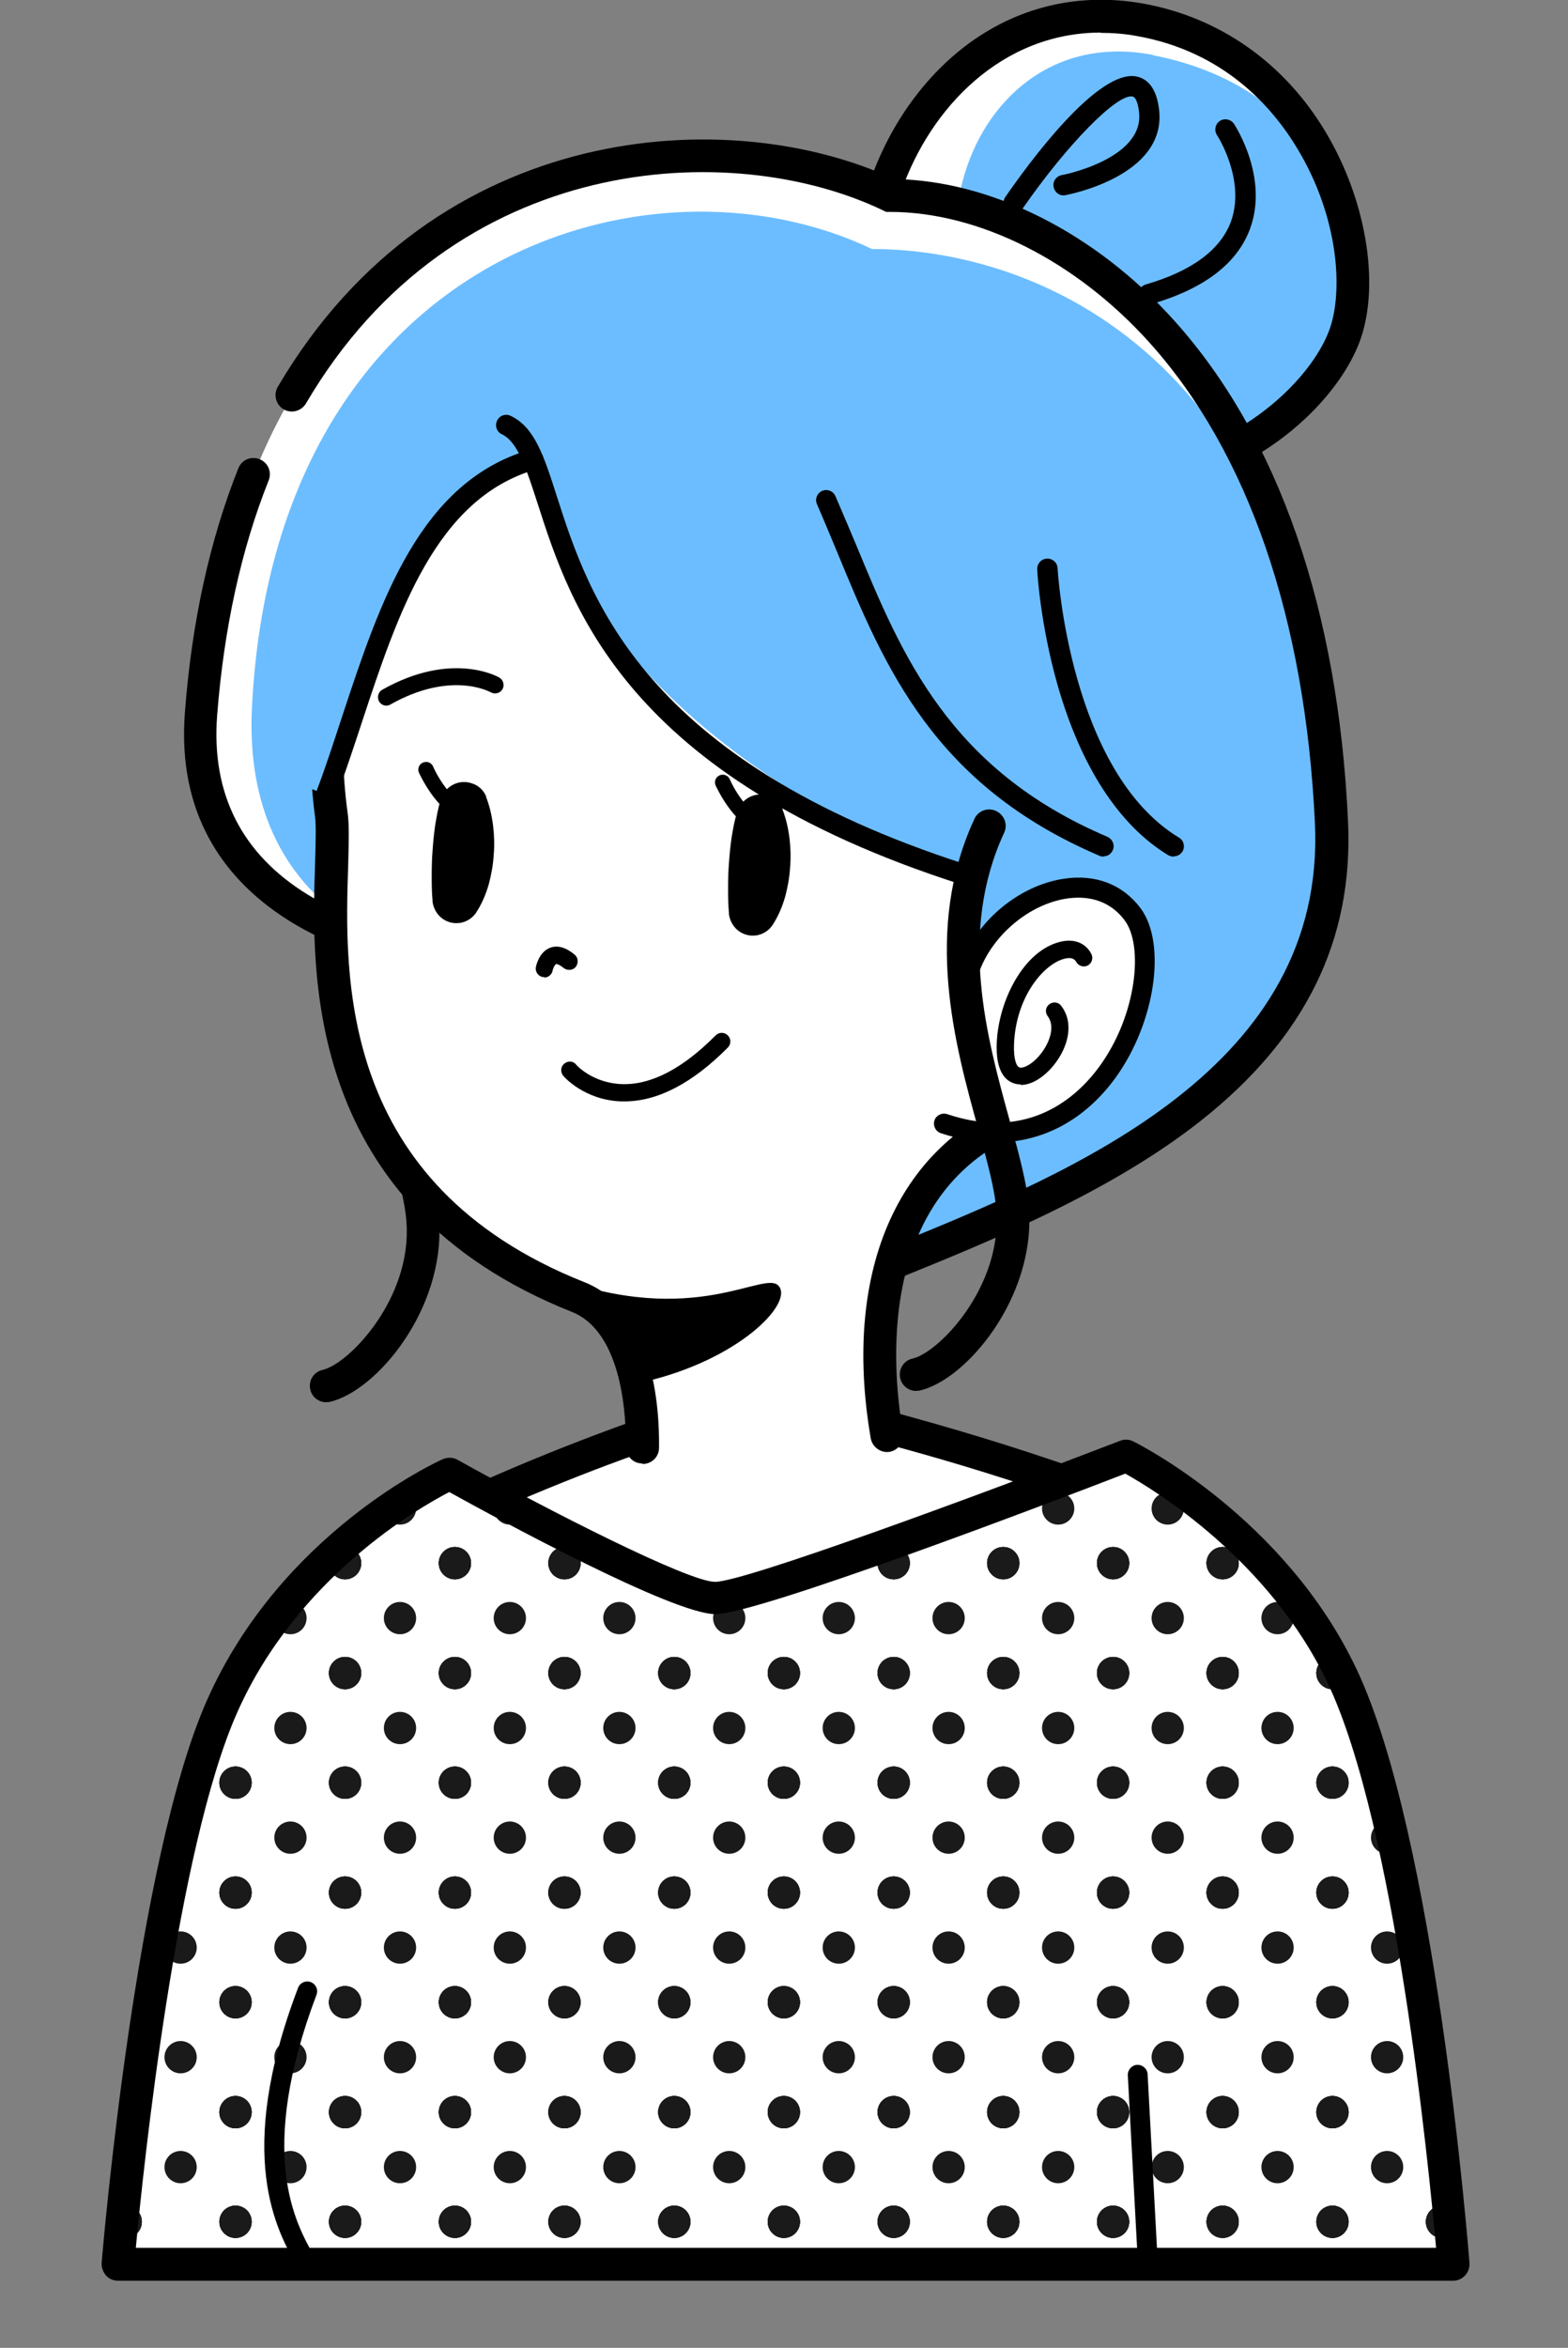 <?xml version="1.0" encoding="UTF-8"?>
<svg id="_レイヤー_2" data-name="レイヤー 2" xmlns="http://www.w3.org/2000/svg" xmlns:xlink="http://www.w3.org/1999/xlink" viewBox="0 0 55.39 82.88">
  <rect x="0" y="0" width="55.39" height="82.88" fill="#808080" stroke="none"/>
  <defs>
    <style>
      .cls-1 {
        fill: none;
      }

      .cls-2 {
        fill: #6cbdff;
      }

      .cls-3 {
        fill: #fff;
      }

      .cls-4 {
        fill: #1a1a1a;
      }

      .cls-5 {
        clip-path: url(#clippath);
      }
    </style>
    <clipPath id="clippath">
      <path class="cls-1" d="M51.35,79.93s-1.15-14.9-3.93-20.76c-2.48-5.22-7.63-7.77-7.63-7.77,0,0-13.01,5.02-14.52,5.02s-9.38-4.38-9.38-4.38c0,0-5.48,2.46-8.03,8.2-2.51,5.63-3.68,19.69-3.68,19.69h47.19Z"/>
    </clipPath>
  </defs>
  <g id="_レイヤー_1-2" data-name="レイヤー 1">
    <g>
      <path d="M11.52,49.5c-.26,0-.5-.18-.56-.45-.07-.31.12-.62.43-.69.94-.21,3.15-2.52,2.97-5.19-.05-.78-.33-1.78-.65-2.94-.82-2.96-1.94-7.01-.13-10.92.13-.29.48-.42.77-.28.29.13.42.48.28.77-1.63,3.52-.62,7.19.19,10.13.34,1.22.63,2.28.69,3.17.21,3.1-2.2,6.01-3.87,6.39-.04,0-.09.01-.13.01Z"/>
      <path class="cls-3" d="M40.26.7c-8.51-1.5-12.97,11.26-6.26,14.93,6.71,3.68,12.54-.88,13.54-3.89,1.04-3.12-1.07-9.95-7.29-11.04Z"/>
      <path class="cls-2" d="M40.73,1.94c-7.01-1.36-9.88,9.04-3.17,12.72s8.98.1,9.98-2.91c1.04-3.12-.61-8.6-6.81-9.8Z"/>
      <path d="M39.07,17.58c-1.58,0-3.39-.37-5.35-1.45-1.67-.92-2.81-2.41-3.3-4.31-.43-1.69-.31-3.64.34-5.49.7-1.98,1.95-3.7,3.51-4.83,1.79-1.29,3.89-1.76,6.08-1.38,2.72.48,5.03,2.1,6.49,4.56,1.4,2.35,1.9,5.26,1.24,7.24-.55,1.64-2.4,3.81-5.31,4.95-.99.39-2.25.71-3.71.71ZM38.89,1.15c-3.5,0-6.02,2.66-7.04,5.57-1.04,2.95-.69,6.7,2.42,8.41,3.38,1.85,6.26,1.39,8.08.67,2.55-1,4.19-2.9,4.64-4.24.45-1.35.29-3.89-1.14-6.28-.91-1.53-2.64-3.47-5.7-4.01h0c-.43-.08-.86-.11-1.27-.11Z"/>
      <path d="M35.8,7.52c-.07,0-.14-.02-.2-.06-.16-.11-.2-.34-.09-.5.75-1.09,3.3-4.61,4.68-4.25.43.11.69.52.76,1.21.22,2.29-3.17,2.94-3.31,2.97-.2.04-.38-.09-.42-.29-.04-.2.09-.38.29-.42.03,0,2.88-.56,2.73-2.19-.04-.4-.14-.56-.22-.58-.53-.14-2.32,1.68-3.9,3.96-.07.1-.18.16-.3.16Z"/>
      <path d="M40.58,10.75c-.16,0-.3-.1-.35-.26-.06-.19.05-.39.25-.45,1.62-.47,2.63-1.22,3-2.21.54-1.47-.48-3.05-.49-3.06-.11-.17-.06-.39.1-.5.17-.11.39-.06.5.1.05.08,1.23,1.89.57,3.7-.45,1.23-1.62,2.12-3.47,2.66-.03,0-.07.01-.1.01Z"/>
      <path class="cls-3" d="M31.45,6.89c5.64,0,14.83,5.49,15.6,22.14.42,8.96-8.54,12.74-15.58,15.58l-16.94-11.09s-7.97-1.05-7.42-8.3C8.55,6.22,23.56,3.12,31.45,6.89Z"/>
      <path class="cls-2" d="M30.8,8.79c5.64,0,15.47,3.59,16.24,20.24.42,8.96-8.54,12.74-15.58,15.58l-16.94-11.09s-5.98-1.27-5.62-8.54c.79-15.97,14.01-19.96,21.9-16.19Z"/>
      <path d="M31.4,45.26l-17.09-11.19c-1.1-.19-8.32-1.74-7.78-8.9.24-3.2.88-6.11,1.89-8.64.12-.3.45-.44.75-.32.3.12.44.45.32.75-.97,2.43-1.58,5.22-1.82,8.3-.21,2.76.87,4.89,3.2,6.32,1.8,1.1,3.7,1.37,3.72,1.37l.13.02.11.07,16.68,10.93c6.57-2.66,15.34-6.32,14.94-14.91-.34-7.21-2.35-13.07-5.83-16.95-2.6-2.9-6.04-4.63-9.19-4.63h-.13l-.12-.06c-5.31-2.54-15.14-2.1-20.37,6.82-.16.27-.51.37-.79.21-.27-.16-.37-.51-.21-.79C15.39,4.16,25.84,3.65,31.58,6.32c3.44.05,7.14,1.91,9.92,5.02,3.66,4.08,5.78,10.19,6.12,17.67.19,4.19-1.51,7.64-5.21,10.56-3.23,2.55-7.57,4.3-10.73,5.58l-.28.11Z"/>
      <path class="cls-3" d="M29.8,50.01s5.01,1.18,9.99,3.1l-4.62,15.23-8.86,6.23-9.76-4.73-1.77-15.83c3.83-1.95,7.89-3.32,7.89-3.32l7.12-.67Z"/>
      <path d="M26.31,75.14c-.09,0-.17-.02-.25-.06l-9.76-4.73c-.18-.09-.3-.26-.32-.46l-1.77-15.83c-.03-.24.1-.47.31-.58,3.83-1.94,7.93-3.34,7.97-3.36.3-.1.63.06.73.36.1.3-.06.63-.36.73-.04.01-3.81,1.3-7.46,3.11l1.69,15.12,9.16,4.44,8.42-5.92,4.4-14.52c-4.72-1.78-9.37-2.88-9.42-2.89-.31-.07-.5-.38-.43-.69.07-.31.38-.5.69-.43.05.01,5.1,1.21,10.07,3.13.28.11.43.42.34.71l-4.62,15.23c-.04.12-.11.23-.22.3l-8.86,6.23c-.1.07-.22.1-.33.1Z"/>
      <g>
        <path class="cls-3" d="M51.35,79.93s-1.15-14.9-3.93-20.76c-2.48-5.22-7.63-7.77-7.63-7.77,0,0-13.01,5.02-14.52,5.02s-9.38-4.38-9.38-4.38c0,0-5.48,2.46-8.03,8.2-2.51,5.63-3.68,19.69-3.68,19.69h47.19Z"/>
        <g class="cls-5">
          <g>
            <rect class="cls-1" x=".57" y="51.31" width="3.87" height="3.87"/>
            <circle class="cls-4" cx="2.51" cy="53.25" r=".57"/>
            <circle class="cls-4" cx=".57" cy="51.31" r=".57"/>
            <circle class="cls-4" cx="4.44" cy="51.31" r=".57"/>
            <circle class="cls-4" cx=".57" cy="55.18" r=".57"/>
            <circle class="cls-4" cx="4.44" cy="55.18" r=".57"/>
          </g>
          <g>
            <rect class="cls-1" x=".57" y="55.18" width="3.87" height="3.87"/>
            <circle class="cls-4" cx="2.51" cy="57.12" r=".57"/>
            <circle class="cls-4" cx=".57" cy="55.18" r=".57"/>
            <circle class="cls-4" cx="4.44" cy="55.18" r=".57"/>
            <circle class="cls-4" cx=".57" cy="59.06" r=".57"/>
            <circle class="cls-4" cx="4.44" cy="59.06" r=".57"/>
          </g>
          <g>
            <rect class="cls-1" x=".57" y="59.06" width="3.87" height="3.87"/>
            <circle class="cls-4" cx="2.51" cy="61" r=".57"/>
            <circle class="cls-4" cx=".57" cy="59.06" r=".57"/>
            <circle class="cls-4" cx="4.44" cy="59.06" r=".57"/>
            <circle class="cls-4" cx=".57" cy="62.93" r=".57"/>
            <circle class="cls-4" cx="4.44" cy="62.93" r=".57"/>
          </g>
          <g>
            <rect class="cls-1" x=".57" y="62.93" width="3.87" height="3.87"/>
            <circle class="cls-4" cx="2.51" cy="64.87" r=".57"/>
            <circle class="cls-4" cx=".57" cy="62.93" r=".57"/>
            <circle class="cls-4" cx="4.44" cy="62.93" r=".57"/>
            <circle class="cls-4" cx=".57" cy="66.81" r=".57"/>
            <circle class="cls-4" cx="4.44" cy="66.81" r=".57"/>
          </g>
          <g>
            <rect class="cls-1" x=".57" y="66.81" width="3.87" height="3.87"/>
            <circle class="cls-4" cx="2.51" cy="68.75" r=".57"/>
            <circle class="cls-4" cx=".57" cy="66.81" r=".57"/>
            <circle class="cls-4" cx="4.44" cy="66.81" r=".57"/>
            <circle class="cls-4" cx=".57" cy="70.68" r=".57"/>
            <circle class="cls-4" cx="4.44" cy="70.68" r=".57"/>
          </g>
          <g>
            <rect class="cls-1" x=".57" y="70.68" width="3.87" height="3.87"/>
            <circle class="cls-4" cx="2.51" cy="72.62" r=".57"/>
            <circle class="cls-4" cx=".57" cy="70.68" r=".57"/>
            <circle class="cls-4" cx="4.44" cy="70.68" r=".57"/>
            <circle class="cls-4" cx=".57" cy="74.56" r=".57"/>
            <circle class="cls-4" cx="4.44" cy="74.56" r=".57"/>
          </g>
          <g>
            <rect class="cls-1" x=".57" y="74.56" width="3.87" height="3.87"/>
            <circle class="cls-4" cx="2.51" cy="76.5" r=".57"/>
            <circle class="cls-4" cx=".57" cy="74.56" r=".57"/>
            <circle class="cls-4" cx="4.44" cy="74.56" r=".57"/>
            <circle class="cls-4" cx=".57" cy="78.43" r=".57"/>
            <circle class="cls-4" cx="4.44" cy="78.43" r=".57"/>
          </g>
          <g>
            <rect class="cls-1" x=".57" y="78.43" width="3.87" height="3.87"/>
            <circle class="cls-4" cx="2.51" cy="80.37" r=".57"/>
            <circle class="cls-4" cx=".57" cy="78.43" r=".57"/>
            <circle class="cls-4" cx="4.44" cy="78.43" r=".57"/>
            <circle class="cls-4" cx=".57" cy="82.31" r=".57"/>
            <circle class="cls-4" cx="4.44" cy="82.31" r=".57"/>
          </g>
          <g>
            <rect class="cls-1" x="4.44" y="51.31" width="3.87" height="3.87"/>
            <circle class="cls-4" cx="6.38" cy="53.25" r=".57"/>
            <circle class="cls-4" cx="4.44" cy="51.31" r=".57"/>
            <circle class="cls-4" cx="8.32" cy="51.31" r=".57"/>
            <circle class="cls-4" cx="4.44" cy="55.18" r=".57"/>
            <circle class="cls-4" cx="8.32" cy="55.18" r=".57"/>
          </g>
          <g>
            <rect class="cls-1" x="4.44" y="55.18" width="3.87" height="3.87"/>
            <circle class="cls-4" cx="6.38" cy="57.12" r=".57"/>
            <circle class="cls-4" cx="4.44" cy="55.18" r=".57"/>
            <circle class="cls-4" cx="8.32" cy="55.18" r=".57"/>
            <circle class="cls-4" cx="4.44" cy="59.06" r=".57"/>
            <circle class="cls-4" cx="8.32" cy="59.06" r=".57"/>
          </g>
          <g>
            <rect class="cls-1" x="4.44" y="59.06" width="3.87" height="3.87"/>
            <circle class="cls-4" cx="6.38" cy="61" r=".57"/>
            <circle class="cls-4" cx="4.44" cy="59.06" r=".57"/>
            <circle class="cls-4" cx="8.32" cy="59.06" r=".57"/>
            <circle class="cls-4" cx="4.44" cy="62.93" r=".57"/>
            <circle class="cls-4" cx="8.32" cy="62.93" r=".57"/>
          </g>
          <g>
            <rect class="cls-1" x="4.44" y="62.93" width="3.87" height="3.87"/>
            <circle class="cls-4" cx="6.38" cy="64.87" r=".57"/>
            <circle class="cls-4" cx="4.44" cy="62.93" r=".57"/>
            <circle class="cls-4" cx="8.32" cy="62.93" r=".57"/>
            <circle class="cls-4" cx="4.44" cy="66.81" r=".57"/>
            <circle class="cls-4" cx="8.32" cy="66.81" r=".57"/>
          </g>
          <g>
            <rect class="cls-1" x="4.44" y="66.81" width="3.87" height="3.87"/>
            <circle class="cls-4" cx="6.38" cy="68.75" r=".57"/>
            <circle class="cls-4" cx="4.44" cy="66.81" r=".57"/>
            <circle class="cls-4" cx="8.32" cy="66.81" r=".57"/>
            <circle class="cls-4" cx="4.44" cy="70.68" r=".57"/>
            <circle class="cls-4" cx="8.32" cy="70.68" r=".57"/>
          </g>
          <g>
            <rect class="cls-1" x="4.44" y="70.68" width="3.87" height="3.87"/>
            <circle class="cls-4" cx="6.38" cy="72.62" r=".57"/>
            <circle class="cls-4" cx="4.44" cy="70.68" r=".57"/>
            <circle class="cls-4" cx="8.32" cy="70.68" r=".57"/>
            <circle class="cls-4" cx="4.44" cy="74.56" r=".57"/>
            <circle class="cls-4" cx="8.32" cy="74.56" r=".57"/>
          </g>
          <g>
            <rect class="cls-1" x="4.44" y="74.56" width="3.87" height="3.87"/>
            <circle class="cls-4" cx="6.38" cy="76.5" r=".57"/>
            <circle class="cls-4" cx="4.44" cy="74.56" r=".57"/>
            <circle class="cls-4" cx="8.32" cy="74.56" r=".57"/>
            <circle class="cls-4" cx="4.44" cy="78.43" r=".57"/>
            <circle class="cls-4" cx="8.32" cy="78.43" r=".57"/>
          </g>
          <g>
            <rect class="cls-1" x="4.44" y="78.43" width="3.87" height="3.87"/>
            <circle class="cls-4" cx="6.38" cy="80.37" r=".57"/>
            <circle class="cls-4" cx="4.44" cy="78.43" r=".57"/>
            <circle class="cls-4" cx="8.32" cy="78.43" r=".57"/>
            <circle class="cls-4" cx="4.44" cy="82.31" r=".57"/>
            <circle class="cls-4" cx="8.32" cy="82.31" r=".57"/>
          </g>
          <g>
            <rect class="cls-1" x="8.32" y="51.31" width="3.87" height="3.87"/>
            <circle class="cls-4" cx="10.26" cy="53.25" r=".57"/>
            <circle class="cls-4" cx="8.32" cy="51.31" r=".57"/>
            <circle class="cls-4" cx="12.19" cy="51.31" r=".57"/>
            <circle class="cls-4" cx="8.32" cy="55.18" r=".57"/>
            <circle class="cls-4" cx="12.19" cy="55.18" r=".57"/>
          </g>
          <g>
            <rect class="cls-1" x="8.32" y="55.18" width="3.87" height="3.87"/>
            <circle class="cls-4" cx="10.26" cy="57.12" r=".57"/>
            <circle class="cls-4" cx="8.32" cy="55.18" r=".57"/>
            <circle class="cls-4" cx="12.19" cy="55.18" r=".57"/>
            <circle class="cls-4" cx="8.32" cy="59.06" r=".57"/>
            <circle class="cls-4" cx="12.19" cy="59.06" r=".57"/>
          </g>
          <g>
            <rect class="cls-1" x="8.32" y="59.06" width="3.87" height="3.87"/>
            <circle class="cls-4" cx="10.26" cy="61" r=".57"/>
            <circle class="cls-4" cx="8.32" cy="59.06" r=".57"/>
            <circle class="cls-4" cx="12.19" cy="59.06" r=".57"/>
            <circle class="cls-4" cx="8.32" cy="62.93" r=".57"/>
            <circle class="cls-4" cx="12.19" cy="62.93" r=".57"/>
          </g>
          <g>
            <rect class="cls-1" x="8.32" y="62.93" width="3.87" height="3.87"/>
            <circle class="cls-4" cx="10.26" cy="64.87" r=".57"/>
            <circle class="cls-4" cx="8.32" cy="62.93" r=".57"/>
            <circle class="cls-4" cx="12.19" cy="62.93" r=".57"/>
            <circle class="cls-4" cx="8.32" cy="66.81" r=".57"/>
            <circle class="cls-4" cx="12.19" cy="66.81" r=".57"/>
          </g>
          <g>
            <rect class="cls-1" x="8.32" y="66.81" width="3.87" height="3.87"/>
            <circle class="cls-4" cx="10.26" cy="68.75" r=".57"/>
            <circle class="cls-4" cx="8.32" cy="66.81" r=".57"/>
            <circle class="cls-4" cx="12.19" cy="66.81" r=".57"/>
            <circle class="cls-4" cx="8.32" cy="70.68" r=".57"/>
            <circle class="cls-4" cx="12.19" cy="70.68" r=".57"/>
          </g>
          <g>
            <rect class="cls-1" x="8.32" y="70.68" width="3.87" height="3.87"/>
            <circle class="cls-4" cx="10.26" cy="72.62" r=".57"/>
            <circle class="cls-4" cx="8.32" cy="70.68" r=".57"/>
            <circle class="cls-4" cx="12.19" cy="70.68" r=".57"/>
            <circle class="cls-4" cx="8.32" cy="74.56" r=".57"/>
            <circle class="cls-4" cx="12.19" cy="74.56" r=".57"/>
          </g>
          <g>
            <rect class="cls-1" x="8.32" y="74.56" width="3.87" height="3.87"/>
            <circle class="cls-4" cx="10.26" cy="76.5" r=".57"/>
            <circle class="cls-4" cx="8.32" cy="74.56" r=".57"/>
            <circle class="cls-4" cx="12.19" cy="74.56" r=".57"/>
            <circle class="cls-4" cx="8.32" cy="78.43" r=".57"/>
            <circle class="cls-4" cx="12.19" cy="78.43" r=".57"/>
          </g>
          <g>
            <rect class="cls-1" x="8.32" y="78.43" width="3.87" height="3.87"/>
            <circle class="cls-4" cx="10.26" cy="80.37" r=".57"/>
            <circle class="cls-4" cx="8.32" cy="78.43" r=".57"/>
            <circle class="cls-4" cx="12.19" cy="78.43" r=".57"/>
            <circle class="cls-4" cx="8.32" cy="82.31" r=".57"/>
            <circle class="cls-4" cx="12.19" cy="82.31" r=".57"/>
          </g>
          <g>
            <rect class="cls-1" x="12.19" y="51.31" width="3.87" height="3.87"/>
            <circle class="cls-4" cx="14.13" cy="53.25" r=".57"/>
            <circle class="cls-4" cx="12.19" cy="51.31" r=".57"/>
            <circle class="cls-4" cx="16.07" cy="51.31" r=".57"/>
            <circle class="cls-4" cx="12.19" cy="55.18" r=".57"/>
            <circle class="cls-4" cx="16.07" cy="55.18" r=".57"/>
          </g>
          <g>
            <rect class="cls-1" x="12.19" y="55.18" width="3.87" height="3.87"/>
            <circle class="cls-4" cx="14.13" cy="57.12" r=".57"/>
            <circle class="cls-4" cx="12.19" cy="55.18" r=".57"/>
            <circle class="cls-4" cx="16.07" cy="55.18" r=".57"/>
            <circle class="cls-4" cx="12.19" cy="59.06" r=".57"/>
            <circle class="cls-4" cx="16.07" cy="59.06" r=".57"/>
          </g>
          <g>
            <rect class="cls-1" x="12.19" y="59.06" width="3.87" height="3.87"/>
            <circle class="cls-4" cx="14.13" cy="61" r=".57"/>
            <circle class="cls-4" cx="12.19" cy="59.06" r=".57"/>
            <circle class="cls-4" cx="16.07" cy="59.06" r=".57"/>
            <circle class="cls-4" cx="12.19" cy="62.93" r=".57"/>
            <circle class="cls-4" cx="16.07" cy="62.93" r=".57"/>
          </g>
          <g>
            <rect class="cls-1" x="12.19" y="62.93" width="3.87" height="3.87"/>
            <circle class="cls-4" cx="14.13" cy="64.87" r=".57"/>
            <circle class="cls-4" cx="12.19" cy="62.93" r=".57"/>
            <circle class="cls-4" cx="16.07" cy="62.93" r=".57"/>
            <circle class="cls-4" cx="12.19" cy="66.81" r=".57"/>
            <circle class="cls-4" cx="16.07" cy="66.81" r=".57"/>
          </g>
          <g>
            <rect class="cls-1" x="12.19" y="66.81" width="3.87" height="3.87"/>
            <circle class="cls-4" cx="14.13" cy="68.75" r=".57"/>
            <circle class="cls-4" cx="12.19" cy="66.81" r=".57"/>
            <circle class="cls-4" cx="16.07" cy="66.81" r=".57"/>
            <circle class="cls-4" cx="12.19" cy="70.68" r=".57"/>
            <circle class="cls-4" cx="16.07" cy="70.68" r=".57"/>
          </g>
          <g>
            <rect class="cls-1" x="12.19" y="70.68" width="3.87" height="3.87"/>
            <circle class="cls-4" cx="14.13" cy="72.62" r=".57"/>
            <circle class="cls-4" cx="12.19" cy="70.68" r=".57"/>
            <circle class="cls-4" cx="16.07" cy="70.68" r=".57"/>
            <circle class="cls-4" cx="12.19" cy="74.56" r=".57"/>
            <circle class="cls-4" cx="16.07" cy="74.56" r=".57"/>
          </g>
          <g>
            <rect class="cls-1" x="12.19" y="74.56" width="3.87" height="3.87"/>
            <circle class="cls-4" cx="14.13" cy="76.5" r=".57"/>
            <circle class="cls-4" cx="12.19" cy="74.56" r=".57"/>
            <circle class="cls-4" cx="16.07" cy="74.56" r=".57"/>
            <circle class="cls-4" cx="12.19" cy="78.43" r=".57"/>
            <circle class="cls-4" cx="16.07" cy="78.43" r=".57"/>
          </g>
          <g>
            <rect class="cls-1" x="12.19" y="78.43" width="3.87" height="3.87"/>
            <circle class="cls-4" cx="14.13" cy="80.37" r=".57"/>
            <circle class="cls-4" cx="12.19" cy="78.43" r=".57"/>
            <circle class="cls-4" cx="16.07" cy="78.43" r=".57"/>
            <circle class="cls-4" cx="12.19" cy="82.31" r=".57"/>
            <circle class="cls-4" cx="16.07" cy="82.31" r=".57"/>
          </g>
          <g>
            <rect class="cls-1" x="16.07" y="51.31" width="3.87" height="3.87"/>
            <circle class="cls-4" cx="18.01" cy="53.25" r=".57"/>
            <circle class="cls-4" cx="16.07" cy="51.31" r=".57"/>
            <circle class="cls-4" cx="19.94" cy="51.31" r=".57"/>
            <circle class="cls-4" cx="16.07" cy="55.18" r=".57"/>
            <circle class="cls-4" cx="19.94" cy="55.18" r=".57"/>
          </g>
          <g>
            <rect class="cls-1" x="16.07" y="55.18" width="3.87" height="3.87"/>
            <circle class="cls-4" cx="18.01" cy="57.12" r=".57"/>
            <circle class="cls-4" cx="16.07" cy="55.18" r=".57"/>
            <circle class="cls-4" cx="19.94" cy="55.18" r=".57"/>
            <circle class="cls-4" cx="16.07" cy="59.06" r=".57"/>
            <circle class="cls-4" cx="19.94" cy="59.06" r=".57"/>
          </g>
          <g>
            <rect class="cls-1" x="16.07" y="59.06" width="3.87" height="3.87"/>
            <circle class="cls-4" cx="18.01" cy="61" r=".57"/>
            <circle class="cls-4" cx="16.07" cy="59.06" r=".57"/>
            <circle class="cls-4" cx="19.94" cy="59.06" r=".57"/>
            <circle class="cls-4" cx="16.07" cy="62.93" r=".57"/>
            <circle class="cls-4" cx="19.94" cy="62.93" r=".57"/>
          </g>
          <g>
            <rect class="cls-1" x="16.07" y="62.93" width="3.87" height="3.87"/>
            <circle class="cls-4" cx="18.01" cy="64.87" r=".57"/>
            <circle class="cls-4" cx="16.07" cy="62.93" r=".57"/>
            <circle class="cls-4" cx="19.94" cy="62.93" r=".57"/>
            <circle class="cls-4" cx="16.07" cy="66.81" r=".57"/>
            <circle class="cls-4" cx="19.94" cy="66.81" r=".57"/>
          </g>
          <g>
            <rect class="cls-1" x="16.07" y="66.81" width="3.87" height="3.87"/>
            <circle class="cls-4" cx="18.01" cy="68.75" r=".57"/>
            <circle class="cls-4" cx="16.07" cy="66.81" r=".57"/>
            <circle class="cls-4" cx="19.94" cy="66.81" r=".57"/>
            <circle class="cls-4" cx="16.07" cy="70.68" r=".57"/>
            <circle class="cls-4" cx="19.94" cy="70.68" r=".57"/>
          </g>
          <g>
            <rect class="cls-1" x="16.07" y="70.68" width="3.87" height="3.87"/>
            <circle class="cls-4" cx="18.01" cy="72.62" r=".57"/>
            <circle class="cls-4" cx="16.07" cy="70.68" r=".57"/>
            <circle class="cls-4" cx="19.94" cy="70.68" r=".57"/>
            <circle class="cls-4" cx="16.07" cy="74.56" r=".57"/>
            <circle class="cls-4" cx="19.94" cy="74.56" r=".57"/>
          </g>
          <g>
            <rect class="cls-1" x="16.07" y="74.56" width="3.87" height="3.87"/>
            <circle class="cls-4" cx="18.01" cy="76.5" r=".57"/>
            <circle class="cls-4" cx="16.07" cy="74.56" r=".57"/>
            <circle class="cls-4" cx="19.94" cy="74.56" r=".57"/>
            <circle class="cls-4" cx="16.07" cy="78.43" r=".57"/>
            <circle class="cls-4" cx="19.94" cy="78.43" r=".57"/>
          </g>
          <g>
            <rect class="cls-1" x="16.07" y="78.43" width="3.87" height="3.87"/>
            <circle class="cls-4" cx="18.01" cy="80.37" r=".57"/>
            <circle class="cls-4" cx="16.07" cy="78.43" r=".57"/>
            <circle class="cls-4" cx="19.94" cy="78.43" r=".57"/>
            <circle class="cls-4" cx="16.07" cy="82.31" r=".57"/>
            <circle class="cls-4" cx="19.94" cy="82.31" r=".57"/>
          </g>
          <g>
            <rect class="cls-1" x="19.94" y="51.31" width="3.87" height="3.87"/>
            <circle class="cls-4" cx="21.88" cy="53.25" r=".57"/>
            <circle class="cls-4" cx="19.94" cy="51.31" r=".57"/>
            <circle class="cls-4" cx="23.82" cy="51.31" r=".57"/>
            <circle class="cls-4" cx="19.94" cy="55.18" r=".57"/>
            <circle class="cls-4" cx="23.82" cy="55.18" r=".57"/>
          </g>
          <g>
            <rect class="cls-1" x="19.94" y="55.18" width="3.87" height="3.87"/>
            <circle class="cls-4" cx="21.88" cy="57.12" r=".57"/>
            <circle class="cls-4" cx="19.94" cy="55.18" r=".57"/>
            <circle class="cls-4" cx="23.82" cy="55.18" r=".57"/>
            <circle class="cls-4" cx="19.94" cy="59.06" r=".57"/>
            <circle class="cls-4" cx="23.82" cy="59.06" r=".57"/>
          </g>
          <g>
            <rect class="cls-1" x="19.94" y="59.06" width="3.87" height="3.87"/>
            <circle class="cls-4" cx="21.88" cy="61" r=".57"/>
            <circle class="cls-4" cx="19.94" cy="59.06" r=".57"/>
            <circle class="cls-4" cx="23.82" cy="59.06" r=".57"/>
            <circle class="cls-4" cx="19.94" cy="62.93" r=".57"/>
            <circle class="cls-4" cx="23.82" cy="62.93" r=".57"/>
          </g>
          <g>
            <rect class="cls-1" x="19.94" y="62.93" width="3.87" height="3.87"/>
            <circle class="cls-4" cx="21.88" cy="64.87" r=".57"/>
            <circle class="cls-4" cx="19.94" cy="62.93" r=".57"/>
            <circle class="cls-4" cx="23.82" cy="62.93" r=".57"/>
            <circle class="cls-4" cx="19.94" cy="66.81" r=".57"/>
            <circle class="cls-4" cx="23.82" cy="66.81" r=".57"/>
          </g>
          <g>
            <rect class="cls-1" x="19.94" y="66.81" width="3.87" height="3.87"/>
            <circle class="cls-4" cx="21.88" cy="68.75" r=".57"/>
            <circle class="cls-4" cx="19.94" cy="66.81" r=".57"/>
            <circle class="cls-4" cx="23.82" cy="66.81" r=".57"/>
            <circle class="cls-4" cx="19.94" cy="70.68" r=".57"/>
            <circle class="cls-4" cx="23.82" cy="70.68" r=".57"/>
          </g>
          <g>
            <rect class="cls-1" x="19.94" y="70.68" width="3.87" height="3.87"/>
            <circle class="cls-4" cx="21.88" cy="72.62" r=".57"/>
            <circle class="cls-4" cx="19.94" cy="70.68" r=".57"/>
            <circle class="cls-4" cx="23.82" cy="70.68" r=".57"/>
            <circle class="cls-4" cx="19.94" cy="74.56" r=".57"/>
            <circle class="cls-4" cx="23.82" cy="74.56" r=".57"/>
          </g>
          <g>
            <rect class="cls-1" x="19.94" y="74.56" width="3.87" height="3.87"/>
            <circle class="cls-4" cx="21.88" cy="76.5" r=".57"/>
            <circle class="cls-4" cx="19.94" cy="74.56" r=".57"/>
            <circle class="cls-4" cx="23.82" cy="74.56" r=".57"/>
            <circle class="cls-4" cx="19.94" cy="78.43" r=".57"/>
            <circle class="cls-4" cx="23.82" cy="78.43" r=".57"/>
          </g>
          <g>
            <rect class="cls-1" x="19.94" y="78.43" width="3.87" height="3.87"/>
            <circle class="cls-4" cx="21.88" cy="80.37" r=".57"/>
            <circle class="cls-4" cx="19.94" cy="78.43" r=".57"/>
            <circle class="cls-4" cx="23.82" cy="78.43" r=".57"/>
            <circle class="cls-4" cx="19.94" cy="82.31" r=".57"/>
            <circle class="cls-4" cx="23.82" cy="82.31" r=".57"/>
          </g>
          <g>
            <rect class="cls-1" x="23.82" y="51.31" width="3.87" height="3.87"/>
            <circle class="cls-4" cx="25.76" cy="53.25" r=".57"/>
            <circle class="cls-4" cx="23.82" cy="51.31" r=".57"/>
            <circle class="cls-4" cx="27.69" cy="51.31" r=".57"/>
            <circle class="cls-4" cx="23.82" cy="55.18" r=".57"/>
            <circle class="cls-4" cx="27.69" cy="55.18" r=".57"/>
          </g>
          <g>
            <rect class="cls-1" x="23.82" y="55.18" width="3.87" height="3.87"/>
            <circle class="cls-4" cx="25.76" cy="57.12" r=".57"/>
            <circle class="cls-4" cx="23.82" cy="55.18" r=".57"/>
            <circle class="cls-4" cx="27.69" cy="55.18" r=".57"/>
            <circle class="cls-4" cx="23.82" cy="59.06" r=".57"/>
            <circle class="cls-4" cx="27.69" cy="59.06" r=".57"/>
          </g>
          <g>
            <rect class="cls-1" x="23.82" y="59.06" width="3.87" height="3.87"/>
            <circle class="cls-4" cx="25.76" cy="61" r=".57"/>
            <circle class="cls-4" cx="23.82" cy="59.06" r=".57"/>
            <circle class="cls-4" cx="27.69" cy="59.06" r=".57"/>
            <circle class="cls-4" cx="23.82" cy="62.93" r=".57"/>
            <circle class="cls-4" cx="27.69" cy="62.93" r=".57"/>
          </g>
          <g>
            <rect class="cls-1" x="23.82" y="62.93" width="3.87" height="3.87"/>
            <circle class="cls-4" cx="25.76" cy="64.87" r=".57"/>
            <circle class="cls-4" cx="23.82" cy="62.93" r=".57"/>
            <circle class="cls-4" cx="27.69" cy="62.93" r=".57"/>
            <circle class="cls-4" cx="23.82" cy="66.81" r=".57"/>
            <circle class="cls-4" cx="27.69" cy="66.81" r=".57"/>
          </g>
          <g>
            <rect class="cls-1" x="23.82" y="66.81" width="3.87" height="3.87"/>
            <circle class="cls-4" cx="25.76" cy="68.75" r=".57"/>
            <circle class="cls-4" cx="23.82" cy="66.81" r=".57"/>
            <circle class="cls-4" cx="27.69" cy="66.81" r=".57"/>
            <circle class="cls-4" cx="23.82" cy="70.68" r=".57"/>
            <circle class="cls-4" cx="27.69" cy="70.68" r=".57"/>
          </g>
          <g>
            <rect class="cls-1" x="23.82" y="70.68" width="3.87" height="3.87"/>
            <circle class="cls-4" cx="25.76" cy="72.62" r=".57"/>
            <circle class="cls-4" cx="23.82" cy="70.68" r=".57"/>
            <circle class="cls-4" cx="27.69" cy="70.68" r=".57"/>
            <circle class="cls-4" cx="23.82" cy="74.56" r=".57"/>
            <circle class="cls-4" cx="27.69" cy="74.56" r=".57"/>
          </g>
          <g>
            <rect class="cls-1" x="23.82" y="74.56" width="3.87" height="3.87"/>
            <circle class="cls-4" cx="25.76" cy="76.5" r=".57"/>
            <circle class="cls-4" cx="23.82" cy="74.56" r=".57"/>
            <circle class="cls-4" cx="27.69" cy="74.56" r=".57"/>
            <circle class="cls-4" cx="23.82" cy="78.43" r=".57"/>
            <circle class="cls-4" cx="27.69" cy="78.43" r=".57"/>
          </g>
          <g>
            <rect class="cls-1" x="23.82" y="78.43" width="3.87" height="3.87"/>
            <circle class="cls-4" cx="25.76" cy="80.37" r=".57"/>
            <circle class="cls-4" cx="23.82" cy="78.43" r=".57"/>
            <circle class="cls-4" cx="27.69" cy="78.43" r=".57"/>
            <circle class="cls-4" cx="23.82" cy="82.31" r=".57"/>
            <circle class="cls-4" cx="27.69" cy="82.31" r=".57"/>
          </g>
          <g>
            <rect class="cls-1" x="27.69" y="51.31" width="3.87" height="3.87"/>
            <circle class="cls-4" cx="29.63" cy="53.25" r=".57"/>
            <circle class="cls-4" cx="27.69" cy="51.31" r=".57"/>
            <circle class="cls-4" cx="31.57" cy="51.31" r=".57"/>
            <circle class="cls-4" cx="27.69" cy="55.18" r=".57"/>
            <circle class="cls-4" cx="31.57" cy="55.18" r=".57"/>
          </g>
          <g>
            <rect class="cls-1" x="27.69" y="55.18" width="3.87" height="3.87"/>
            <circle class="cls-4" cx="29.63" cy="57.12" r=".57"/>
            <circle class="cls-4" cx="27.69" cy="55.18" r=".57"/>
            <circle class="cls-4" cx="31.57" cy="55.18" r=".57"/>
            <circle class="cls-4" cx="27.69" cy="59.06" r=".57"/>
            <circle class="cls-4" cx="31.57" cy="59.06" r=".57"/>
          </g>
          <g>
            <rect class="cls-1" x="27.69" y="59.06" width="3.87" height="3.87"/>
            <circle class="cls-4" cx="29.63" cy="61" r=".57"/>
            <circle class="cls-4" cx="27.69" cy="59.06" r=".57"/>
            <circle class="cls-4" cx="31.57" cy="59.06" r=".57"/>
            <circle class="cls-4" cx="27.69" cy="62.93" r=".57"/>
            <circle class="cls-4" cx="31.57" cy="62.93" r=".57"/>
          </g>
          <g>
            <rect class="cls-1" x="27.69" y="62.93" width="3.87" height="3.87"/>
            <circle class="cls-4" cx="29.63" cy="64.87" r=".57"/>
            <circle class="cls-4" cx="27.69" cy="62.93" r=".57"/>
            <circle class="cls-4" cx="31.57" cy="62.93" r=".57"/>
            <circle class="cls-4" cx="27.69" cy="66.81" r=".57"/>
            <circle class="cls-4" cx="31.57" cy="66.81" r=".57"/>
          </g>
          <g>
            <rect class="cls-1" x="27.69" y="66.81" width="3.87" height="3.87"/>
            <circle class="cls-4" cx="29.63" cy="68.75" r=".57"/>
            <circle class="cls-4" cx="27.69" cy="66.81" r=".57"/>
            <circle class="cls-4" cx="31.57" cy="66.81" r=".57"/>
            <circle class="cls-4" cx="27.69" cy="70.68" r=".57"/>
            <circle class="cls-4" cx="31.57" cy="70.68" r=".57"/>
          </g>
          <g>
            <rect class="cls-1" x="27.69" y="70.68" width="3.87" height="3.87"/>
            <circle class="cls-4" cx="29.63" cy="72.62" r=".57"/>
            <circle class="cls-4" cx="27.69" cy="70.68" r=".57"/>
            <circle class="cls-4" cx="31.57" cy="70.68" r=".57"/>
            <circle class="cls-4" cx="27.69" cy="74.56" r=".57"/>
            <circle class="cls-4" cx="31.57" cy="74.56" r=".57"/>
          </g>
          <g>
            <rect class="cls-1" x="27.69" y="74.56" width="3.87" height="3.87"/>
            <circle class="cls-4" cx="29.63" cy="76.5" r=".57"/>
            <circle class="cls-4" cx="27.69" cy="74.56" r=".57"/>
            <circle class="cls-4" cx="31.57" cy="74.56" r=".57"/>
            <circle class="cls-4" cx="27.69" cy="78.43" r=".57"/>
            <circle class="cls-4" cx="31.57" cy="78.43" r=".57"/>
          </g>
          <g>
            <rect class="cls-1" x="27.69" y="78.43" width="3.87" height="3.87"/>
            <circle class="cls-4" cx="29.63" cy="80.37" r=".57"/>
            <circle class="cls-4" cx="27.69" cy="78.43" r=".57"/>
            <circle class="cls-4" cx="31.57" cy="78.43" r=".57"/>
            <circle class="cls-4" cx="27.69" cy="82.31" r=".57"/>
            <circle class="cls-4" cx="31.57" cy="82.31" r=".57"/>
          </g>
          <g>
            <rect class="cls-1" x="31.57" y="51.31" width="3.87" height="3.87"/>
            <circle class="cls-4" cx="33.51" cy="53.25" r=".57"/>
            <circle class="cls-4" cx="31.57" cy="51.31" r=".57"/>
            <circle class="cls-4" cx="35.44" cy="51.31" r=".57"/>
            <circle class="cls-4" cx="31.57" cy="55.18" r=".57"/>
            <circle class="cls-4" cx="35.44" cy="55.18" r=".57"/>
          </g>
          <g>
            <rect class="cls-1" x="31.57" y="55.18" width="3.87" height="3.87"/>
            <circle class="cls-4" cx="33.51" cy="57.12" r=".57"/>
            <circle class="cls-4" cx="31.57" cy="55.18" r=".57"/>
            <circle class="cls-4" cx="35.44" cy="55.18" r=".57"/>
            <circle class="cls-4" cx="31.57" cy="59.06" r=".57"/>
            <circle class="cls-4" cx="35.44" cy="59.06" r=".57"/>
          </g>
          <g>
            <rect class="cls-1" x="31.57" y="59.06" width="3.87" height="3.87"/>
            <circle class="cls-4" cx="33.51" cy="61" r=".57"/>
            <circle class="cls-4" cx="31.57" cy="59.06" r=".57"/>
            <circle class="cls-4" cx="35.44" cy="59.06" r=".57"/>
            <circle class="cls-4" cx="31.57" cy="62.93" r=".57"/>
            <circle class="cls-4" cx="35.44" cy="62.93" r=".57"/>
          </g>
          <g>
            <rect class="cls-1" x="31.57" y="62.93" width="3.87" height="3.87"/>
            <circle class="cls-4" cx="33.51" cy="64.87" r=".57"/>
            <circle class="cls-4" cx="31.57" cy="62.93" r=".57"/>
            <circle class="cls-4" cx="35.44" cy="62.93" r=".57"/>
            <circle class="cls-4" cx="31.57" cy="66.81" r=".57"/>
            <circle class="cls-4" cx="35.44" cy="66.81" r=".57"/>
          </g>
          <g>
            <rect class="cls-1" x="31.57" y="66.81" width="3.87" height="3.87"/>
            <circle class="cls-4" cx="33.51" cy="68.75" r=".57"/>
            <circle class="cls-4" cx="31.57" cy="66.81" r=".57"/>
            <circle class="cls-4" cx="35.44" cy="66.81" r=".57"/>
            <circle class="cls-4" cx="31.57" cy="70.68" r=".57"/>
            <circle class="cls-4" cx="35.44" cy="70.68" r=".57"/>
          </g>
          <g>
            <rect class="cls-1" x="31.57" y="70.68" width="3.87" height="3.87"/>
            <circle class="cls-4" cx="33.51" cy="72.62" r=".57"/>
            <circle class="cls-4" cx="31.57" cy="70.68" r=".57"/>
            <circle class="cls-4" cx="35.44" cy="70.68" r=".57"/>
            <circle class="cls-4" cx="31.57" cy="74.56" r=".57"/>
            <circle class="cls-4" cx="35.44" cy="74.56" r=".57"/>
          </g>
          <g>
            <rect class="cls-1" x="31.57" y="74.56" width="3.87" height="3.87"/>
            <circle class="cls-4" cx="33.51" cy="76.5" r=".57"/>
            <circle class="cls-4" cx="31.57" cy="74.56" r=".57"/>
            <circle class="cls-4" cx="35.44" cy="74.56" r=".57"/>
            <circle class="cls-4" cx="31.57" cy="78.43" r=".57"/>
            <circle class="cls-4" cx="35.44" cy="78.43" r=".57"/>
          </g>
          <g>
            <rect class="cls-1" x="31.57" y="78.43" width="3.87" height="3.87"/>
            <circle class="cls-4" cx="33.51" cy="80.37" r=".57"/>
            <circle class="cls-4" cx="31.57" cy="78.43" r=".57"/>
            <circle class="cls-4" cx="35.44" cy="78.43" r=".57"/>
            <circle class="cls-4" cx="31.57" cy="82.31" r=".57"/>
            <circle class="cls-4" cx="35.44" cy="82.31" r=".57"/>
          </g>
          <g>
            <rect class="cls-1" x="35.44" y="51.31" width="3.87" height="3.87"/>
            <circle class="cls-4" cx="37.38" cy="53.25" r=".57"/>
            <circle class="cls-4" cx="35.44" cy="51.31" r=".57"/>
            <circle class="cls-4" cx="39.32" cy="51.31" r=".57"/>
            <circle class="cls-4" cx="35.44" cy="55.18" r=".57"/>
            <circle class="cls-4" cx="39.32" cy="55.18" r=".57"/>
          </g>
          <g>
            <rect class="cls-1" x="35.44" y="55.18" width="3.87" height="3.87"/>
            <circle class="cls-4" cx="37.38" cy="57.12" r=".57"/>
            <circle class="cls-4" cx="35.44" cy="55.18" r=".57"/>
            <circle class="cls-4" cx="39.32" cy="55.18" r=".57"/>
            <circle class="cls-4" cx="35.44" cy="59.06" r=".57"/>
            <circle class="cls-4" cx="39.32" cy="59.06" r=".57"/>
          </g>
          <g>
            <rect class="cls-1" x="35.44" y="59.06" width="3.87" height="3.87"/>
            <circle class="cls-4" cx="37.38" cy="61" r=".57"/>
            <circle class="cls-4" cx="35.44" cy="59.06" r=".57"/>
            <circle class="cls-4" cx="39.32" cy="59.06" r=".57"/>
            <circle class="cls-4" cx="35.44" cy="62.93" r=".57"/>
            <circle class="cls-4" cx="39.32" cy="62.93" r=".57"/>
          </g>
          <g>
            <rect class="cls-1" x="35.44" y="62.93" width="3.87" height="3.87"/>
            <circle class="cls-4" cx="37.38" cy="64.87" r=".57"/>
            <circle class="cls-4" cx="35.44" cy="62.93" r=".57"/>
            <circle class="cls-4" cx="39.32" cy="62.93" r=".57"/>
            <circle class="cls-4" cx="35.44" cy="66.81" r=".57"/>
            <circle class="cls-4" cx="39.32" cy="66.81" r=".57"/>
          </g>
          <g>
            <rect class="cls-1" x="35.44" y="66.81" width="3.87" height="3.87"/>
            <circle class="cls-4" cx="37.38" cy="68.75" r=".57"/>
            <circle class="cls-4" cx="35.44" cy="66.81" r=".57"/>
            <circle class="cls-4" cx="39.32" cy="66.81" r=".57"/>
            <circle class="cls-4" cx="35.44" cy="70.68" r=".57"/>
            <circle class="cls-4" cx="39.32" cy="70.68" r=".57"/>
          </g>
          <g>
            <rect class="cls-1" x="35.44" y="70.68" width="3.87" height="3.87"/>
            <circle class="cls-4" cx="37.38" cy="72.62" r=".57"/>
            <circle class="cls-4" cx="35.44" cy="70.68" r=".57"/>
            <circle class="cls-4" cx="39.32" cy="70.68" r=".57"/>
            <circle class="cls-4" cx="35.44" cy="74.56" r=".57"/>
            <circle class="cls-4" cx="39.32" cy="74.56" r=".57"/>
          </g>
          <g>
            <rect class="cls-1" x="35.44" y="74.56" width="3.87" height="3.87"/>
            <circle class="cls-4" cx="37.38" cy="76.5" r=".57"/>
            <circle class="cls-4" cx="35.44" cy="74.56" r=".57"/>
            <circle class="cls-4" cx="39.32" cy="74.56" r=".57"/>
            <circle class="cls-4" cx="35.44" cy="78.43" r=".57"/>
            <circle class="cls-4" cx="39.32" cy="78.43" r=".57"/>
          </g>
          <g>
            <rect class="cls-1" x="35.44" y="78.43" width="3.87" height="3.87"/>
            <circle class="cls-4" cx="37.38" cy="80.37" r=".57"/>
            <circle class="cls-4" cx="35.44" cy="78.43" r=".57"/>
            <circle class="cls-4" cx="39.32" cy="78.43" r=".57"/>
            <circle class="cls-4" cx="35.44" cy="82.31" r=".57"/>
            <circle class="cls-4" cx="39.32" cy="82.31" r=".57"/>
          </g>
          <g>
            <rect class="cls-1" x="39.32" y="51.31" width="3.87" height="3.87"/>
            <circle class="cls-4" cx="41.25" cy="53.25" r=".57"/>
            <circle class="cls-4" cx="39.32" cy="51.31" r=".57"/>
            <circle class="cls-4" cx="43.19" cy="51.31" r=".57"/>
            <circle class="cls-4" cx="39.32" cy="55.18" r=".57"/>
            <circle class="cls-4" cx="43.19" cy="55.18" r=".57"/>
          </g>
          <g>
            <rect class="cls-1" x="39.32" y="55.18" width="3.87" height="3.87"/>
            <circle class="cls-4" cx="41.25" cy="57.12" r=".57"/>
            <circle class="cls-4" cx="39.32" cy="55.18" r=".57"/>
            <circle class="cls-4" cx="43.19" cy="55.18" r=".57"/>
            <circle class="cls-4" cx="39.32" cy="59.06" r=".57"/>
            <circle class="cls-4" cx="43.19" cy="59.06" r=".57"/>
          </g>
          <g>
            <rect class="cls-1" x="39.32" y="59.06" width="3.87" height="3.87"/>
            <circle class="cls-4" cx="41.25" cy="61" r=".57"/>
            <circle class="cls-4" cx="39.32" cy="59.06" r=".57"/>
            <circle class="cls-4" cx="43.19" cy="59.06" r=".57"/>
            <circle class="cls-4" cx="39.32" cy="62.93" r=".57"/>
            <circle class="cls-4" cx="43.19" cy="62.93" r=".57"/>
          </g>
          <g>
            <rect class="cls-1" x="39.32" y="62.93" width="3.87" height="3.87"/>
            <circle class="cls-4" cx="41.25" cy="64.87" r=".57"/>
            <circle class="cls-4" cx="39.32" cy="62.93" r=".57"/>
            <circle class="cls-4" cx="43.19" cy="62.93" r=".57"/>
            <circle class="cls-4" cx="39.32" cy="66.81" r=".57"/>
            <circle class="cls-4" cx="43.19" cy="66.81" r=".57"/>
          </g>
          <g>
            <rect class="cls-1" x="39.32" y="66.81" width="3.87" height="3.87"/>
            <circle class="cls-4" cx="41.25" cy="68.75" r=".57"/>
            <circle class="cls-4" cx="39.32" cy="66.81" r=".57"/>
            <circle class="cls-4" cx="43.19" cy="66.81" r=".57"/>
            <circle class="cls-4" cx="39.32" cy="70.68" r=".57"/>
            <circle class="cls-4" cx="43.19" cy="70.68" r=".57"/>
          </g>
          <g>
            <rect class="cls-1" x="39.32" y="70.68" width="3.87" height="3.87"/>
            <circle class="cls-4" cx="41.25" cy="72.62" r=".57"/>
            <circle class="cls-4" cx="39.32" cy="70.68" r=".57"/>
            <circle class="cls-4" cx="43.19" cy="70.68" r=".57"/>
            <circle class="cls-4" cx="39.32" cy="74.56" r=".57"/>
            <circle class="cls-4" cx="43.19" cy="74.56" r=".57"/>
          </g>
          <g>
            <rect class="cls-1" x="39.32" y="74.56" width="3.87" height="3.87"/>
            <circle class="cls-4" cx="41.25" cy="76.5" r=".57"/>
            <circle class="cls-4" cx="39.32" cy="74.56" r=".57"/>
            <circle class="cls-4" cx="43.19" cy="74.56" r=".57"/>
            <circle class="cls-4" cx="39.32" cy="78.43" r=".57"/>
            <circle class="cls-4" cx="43.19" cy="78.43" r=".57"/>
          </g>
          <g>
            <rect class="cls-1" x="39.32" y="78.43" width="3.87" height="3.87"/>
            <circle class="cls-4" cx="41.25" cy="80.37" r=".57"/>
            <circle class="cls-4" cx="39.32" cy="78.43" r=".57"/>
            <circle class="cls-4" cx="43.19" cy="78.43" r=".57"/>
            <circle class="cls-4" cx="39.32" cy="82.31" r=".57"/>
            <circle class="cls-4" cx="43.19" cy="82.31" r=".57"/>
          </g>
          <g>
            <rect class="cls-1" x="43.19" y="51.31" width="3.87" height="3.87"/>
            <circle class="cls-4" cx="45.13" cy="53.25" r=".57"/>
            <circle class="cls-4" cx="43.19" cy="51.31" r=".57"/>
            <circle class="cls-4" cx="47.07" cy="51.31" r=".57"/>
            <circle class="cls-4" cx="43.19" cy="55.18" r=".57"/>
            <circle class="cls-4" cx="47.07" cy="55.18" r=".57"/>
          </g>
          <g>
            <rect class="cls-1" x="43.19" y="55.18" width="3.87" height="3.87"/>
            <circle class="cls-4" cx="45.13" cy="57.12" r=".57"/>
            <circle class="cls-4" cx="43.19" cy="55.18" r=".57"/>
            <circle class="cls-4" cx="47.07" cy="55.18" r=".57"/>
            <circle class="cls-4" cx="43.19" cy="59.06" r=".57"/>
            <circle class="cls-4" cx="47.07" cy="59.06" r=".57"/>
          </g>
          <g>
            <rect class="cls-1" x="43.19" y="59.06" width="3.87" height="3.87"/>
            <circle class="cls-4" cx="45.13" cy="61" r=".57"/>
            <circle class="cls-4" cx="43.19" cy="59.06" r=".57"/>
            <circle class="cls-4" cx="47.07" cy="59.06" r=".57"/>
            <circle class="cls-4" cx="43.19" cy="62.93" r=".57"/>
            <circle class="cls-4" cx="47.07" cy="62.93" r=".57"/>
          </g>
          <g>
            <rect class="cls-1" x="43.19" y="62.93" width="3.87" height="3.87"/>
            <circle class="cls-4" cx="45.13" cy="64.87" r=".57"/>
            <circle class="cls-4" cx="43.19" cy="62.93" r=".57"/>
            <circle class="cls-4" cx="47.07" cy="62.93" r=".57"/>
            <circle class="cls-4" cx="43.19" cy="66.81" r=".57"/>
            <circle class="cls-4" cx="47.07" cy="66.81" r=".57"/>
          </g>
          <g>
            <rect class="cls-1" x="43.19" y="66.81" width="3.87" height="3.87"/>
            <circle class="cls-4" cx="45.13" cy="68.75" r=".57"/>
            <circle class="cls-4" cx="43.19" cy="66.81" r=".57"/>
            <circle class="cls-4" cx="47.07" cy="66.81" r=".57"/>
            <circle class="cls-4" cx="43.19" cy="70.68" r=".57"/>
            <circle class="cls-4" cx="47.07" cy="70.68" r=".57"/>
          </g>
          <g>
            <rect class="cls-1" x="43.19" y="70.68" width="3.87" height="3.87"/>
            <circle class="cls-4" cx="45.13" cy="72.62" r=".57"/>
            <circle class="cls-4" cx="43.19" cy="70.68" r=".57"/>
            <circle class="cls-4" cx="47.07" cy="70.68" r=".57"/>
            <circle class="cls-4" cx="43.19" cy="74.56" r=".57"/>
            <circle class="cls-4" cx="47.07" cy="74.56" r=".57"/>
          </g>
          <g>
            <rect class="cls-1" x="43.19" y="74.56" width="3.87" height="3.87"/>
            <circle class="cls-4" cx="45.13" cy="76.5" r=".57"/>
            <circle class="cls-4" cx="43.19" cy="74.56" r=".57"/>
            <circle class="cls-4" cx="47.07" cy="74.56" r=".57"/>
            <circle class="cls-4" cx="43.19" cy="78.43" r=".57"/>
            <circle class="cls-4" cx="47.07" cy="78.43" r=".57"/>
          </g>
          <g>
            <rect class="cls-1" x="43.19" y="78.43" width="3.87" height="3.87"/>
            <circle class="cls-4" cx="45.13" cy="80.37" r=".57"/>
            <circle class="cls-4" cx="43.19" cy="78.43" r=".57"/>
            <circle class="cls-4" cx="47.07" cy="78.43" r=".57"/>
            <circle class="cls-4" cx="43.19" cy="82.31" r=".57"/>
            <circle class="cls-4" cx="47.07" cy="82.31" r=".57"/>
          </g>
          <g>
            <rect class="cls-1" x="47.07" y="51.31" width="3.87" height="3.87"/>
            <circle class="cls-4" cx="49" cy="53.25" r=".57"/>
            <circle class="cls-4" cx="47.07" cy="51.31" r=".57"/>
            <circle class="cls-4" cx="50.94" cy="51.31" r=".57"/>
            <circle class="cls-4" cx="47.07" cy="55.18" r=".57"/>
            <circle class="cls-4" cx="50.94" cy="55.18" r=".57"/>
          </g>
          <g>
            <rect class="cls-1" x="47.07" y="55.18" width="3.87" height="3.87"/>
            <circle class="cls-4" cx="49" cy="57.12" r=".57"/>
            <circle class="cls-4" cx="47.07" cy="55.18" r=".57"/>
            <circle class="cls-4" cx="50.94" cy="55.18" r=".57"/>
            <circle class="cls-4" cx="47.07" cy="59.06" r=".57"/>
            <circle class="cls-4" cx="50.94" cy="59.06" r=".57"/>
          </g>
          <g>
            <rect class="cls-1" x="47.07" y="59.06" width="3.87" height="3.87"/>
            <circle class="cls-4" cx="49" cy="61" r=".57"/>
            <circle class="cls-4" cx="47.07" cy="59.06" r=".57"/>
            <circle class="cls-4" cx="50.94" cy="59.06" r=".57"/>
            <circle class="cls-4" cx="47.07" cy="62.93" r=".57"/>
            <circle class="cls-4" cx="50.94" cy="62.93" r=".57"/>
          </g>
          <g>
            <rect class="cls-1" x="47.07" y="62.93" width="3.87" height="3.87"/>
            <circle class="cls-4" cx="49" cy="64.87" r=".57"/>
            <circle class="cls-4" cx="47.07" cy="62.93" r=".57"/>
            <circle class="cls-4" cx="50.94" cy="62.93" r=".57"/>
            <circle class="cls-4" cx="47.07" cy="66.81" r=".57"/>
            <circle class="cls-4" cx="50.94" cy="66.81" r=".57"/>
          </g>
          <g>
            <rect class="cls-1" x="47.07" y="66.81" width="3.87" height="3.87"/>
            <circle class="cls-4" cx="49" cy="68.75" r=".57"/>
            <circle class="cls-4" cx="47.07" cy="66.81" r=".57"/>
            <circle class="cls-4" cx="50.94" cy="66.81" r=".57"/>
            <circle class="cls-4" cx="47.07" cy="70.68" r=".57"/>
            <circle class="cls-4" cx="50.94" cy="70.68" r=".57"/>
          </g>
          <g>
            <rect class="cls-1" x="47.07" y="70.68" width="3.87" height="3.87"/>
            <circle class="cls-4" cx="49" cy="72.62" r=".57"/>
            <circle class="cls-4" cx="47.07" cy="70.68" r=".57"/>
            <circle class="cls-4" cx="50.94" cy="70.68" r=".57"/>
            <circle class="cls-4" cx="47.07" cy="74.56" r=".57"/>
            <circle class="cls-4" cx="50.94" cy="74.56" r=".57"/>
          </g>
          <g>
            <rect class="cls-1" x="47.07" y="74.56" width="3.87" height="3.87"/>
            <circle class="cls-4" cx="49" cy="76.5" r=".57"/>
            <circle class="cls-4" cx="47.07" cy="74.56" r=".57"/>
            <circle class="cls-4" cx="50.94" cy="74.56" r=".57"/>
            <circle class="cls-4" cx="47.07" cy="78.43" r=".57"/>
            <circle class="cls-4" cx="50.94" cy="78.43" r=".57"/>
          </g>
          <g>
            <rect class="cls-1" x="47.07" y="78.43" width="3.87" height="3.87"/>
            <circle class="cls-4" cx="49" cy="80.37" r=".57"/>
            <circle class="cls-4" cx="47.07" cy="78.43" r=".57"/>
            <circle class="cls-4" cx="50.94" cy="78.43" r=".57"/>
            <circle class="cls-4" cx="47.07" cy="82.31" r=".57"/>
            <circle class="cls-4" cx="50.94" cy="82.31" r=".57"/>
          </g>
          <g>
            <rect class="cls-1" x="50.94" y="51.31" width="3.87" height="3.87"/>
            <circle class="cls-4" cx="52.88" cy="53.25" r=".57"/>
            <circle class="cls-4" cx="50.94" cy="51.31" r=".57"/>
            <circle class="cls-4" cx="54.82" cy="51.31" r=".57"/>
            <circle class="cls-4" cx="50.94" cy="55.18" r=".57"/>
            <circle class="cls-4" cx="54.82" cy="55.18" r=".57"/>
          </g>
          <g>
            <rect class="cls-1" x="50.94" y="55.18" width="3.87" height="3.87"/>
            <circle class="cls-4" cx="52.88" cy="57.12" r=".57"/>
            <circle class="cls-4" cx="50.94" cy="55.18" r=".57"/>
            <circle class="cls-4" cx="54.82" cy="55.18" r=".57"/>
            <circle class="cls-4" cx="50.94" cy="59.06" r=".57"/>
            <circle class="cls-4" cx="54.82" cy="59.06" r=".57"/>
          </g>
          <g>
            <rect class="cls-1" x="50.94" y="59.06" width="3.87" height="3.87"/>
            <circle class="cls-4" cx="52.88" cy="61" r=".57"/>
            <circle class="cls-4" cx="50.94" cy="59.06" r=".57"/>
            <circle class="cls-4" cx="54.82" cy="59.06" r=".57"/>
            <circle class="cls-4" cx="50.94" cy="62.93" r=".57"/>
            <circle class="cls-4" cx="54.82" cy="62.93" r=".57"/>
          </g>
          <g>
            <rect class="cls-1" x="50.94" y="62.93" width="3.87" height="3.87"/>
            <circle class="cls-4" cx="52.88" cy="64.87" r=".57"/>
            <circle class="cls-4" cx="50.94" cy="62.93" r=".57"/>
            <circle class="cls-4" cx="54.82" cy="62.93" r=".57"/>
            <circle class="cls-4" cx="50.94" cy="66.81" r=".57"/>
            <circle class="cls-4" cx="54.82" cy="66.81" r=".57"/>
          </g>
          <g>
            <rect class="cls-1" x="50.94" y="66.81" width="3.87" height="3.87"/>
            <circle class="cls-4" cx="52.88" cy="68.75" r=".57"/>
            <circle class="cls-4" cx="50.94" cy="66.81" r=".57"/>
            <circle class="cls-4" cx="54.82" cy="66.81" r=".57"/>
            <circle class="cls-4" cx="50.94" cy="70.68" r=".57"/>
            <circle class="cls-4" cx="54.82" cy="70.68" r=".57"/>
          </g>
          <g>
            <rect class="cls-1" x="50.94" y="70.68" width="3.87" height="3.87"/>
            <circle class="cls-4" cx="52.88" cy="72.62" r=".57"/>
            <circle class="cls-4" cx="50.94" cy="70.68" r=".57"/>
            <circle class="cls-4" cx="54.82" cy="70.68" r=".57"/>
            <circle class="cls-4" cx="50.94" cy="74.56" r=".57"/>
            <circle class="cls-4" cx="54.82" cy="74.56" r=".57"/>
          </g>
          <g>
            <rect class="cls-1" x="50.94" y="74.56" width="3.87" height="3.87"/>
            <circle class="cls-4" cx="52.88" cy="76.5" r=".57"/>
            <circle class="cls-4" cx="50.94" cy="74.56" r=".57"/>
            <circle class="cls-4" cx="54.82" cy="74.56" r=".57"/>
            <circle class="cls-4" cx="50.94" cy="78.43" r=".57"/>
            <circle class="cls-4" cx="54.82" cy="78.43" r=".57"/>
          </g>
          <g>
            <rect class="cls-1" x="50.94" y="78.43" width="3.87" height="3.87"/>
            <circle class="cls-4" cx="52.88" cy="80.37" r=".57"/>
            <circle class="cls-4" cx="50.94" cy="78.43" r=".57"/>
            <circle class="cls-4" cx="54.82" cy="78.43" r=".57"/>
            <circle class="cls-4" cx="50.94" cy="82.31" r=".57"/>
            <circle class="cls-4" cx="54.82" cy="82.31" r=".57"/>
          </g>
        </g>
      </g>
      <path d="M51.35,80.51H4.16c-.16,0-.32-.07-.42-.19s-.16-.28-.15-.44c.05-.58,1.21-14.22,3.73-19.88,2.61-5.87,8.09-8.39,8.32-8.49.17-.07.36-.07.52.02,3.21,1.79,8.16,4.31,9.1,4.31,1.03,0,9.32-3.06,14.31-4.98.15-.06.32-.05.46.02.22.11,5.36,2.7,7.89,8.04,2.79,5.89,3.94,20.35,3.99,20.96.01.16-.04.32-.15.44-.11.12-.26.19-.42.19ZM4.8,79.35h45.93c-.26-2.87-1.44-14.91-3.83-19.94-2.07-4.37-6.16-6.84-7.15-7.39-2.66,1.03-12.99,4.96-14.48,4.96s-7.61-3.32-9.4-4.31c-1.08.56-5.37,3.01-7.49,7.78-2.14,4.81-3.32,16.1-3.58,18.88Z"/>
      <path d="M10.86,80.28c-.12,0-.24-.06-.31-.18l-.04-.07c-.73-1.28-2.24-3.93.02-9.86.07-.18.27-.27.45-.2.18.07.27.27.2.45-2.13,5.62-.74,8.08-.06,9.26l.04.07c.1.17.04.38-.13.48-.05.03-.11.05-.17.05Z"/>
      <path d="M40.55,80.28c-.19,0-.34-.15-.35-.33l-.36-6.69c-.01-.19.14-.36.33-.37.19-.01.36.14.37.33l.36,6.69c.01.19-.14.36-.33.37,0,0-.01,0-.02,0Z"/>
      <path class="cls-3" d="M12.69,21.71c-1.71,4.96-1.35,4.64-1.01,7.04s-2.14,12.72,8.72,17.03c2.87,1.14,2.21,5.88,2.21,5.88,0,0,4.51,2.04,8.63.45,0,0-2.29-10.7,5.14-12.89,6.83-2.02.18-10.5.18-10.5l2.15-11.21-16.11-7.13-9.92,11.32Z"/>
      <path d="M22.68,51.66h0c-.32,0-.57-.27-.57-.59.01-.93-.08-4.03-1.91-4.76-9.46-3.76-9.2-11.92-9.07-15.84.02-.7.04-1.3,0-1.64-.32-2.25-.37-7.92,1.55-10.09l.04-.04,9.79-8.98,16.88,7.47-2.19,11.4c.73.97,3.53,4.97,2.64,8.11-.41,1.43-1.5,2.47-3.24,3.08-5.58,1.96-5.15,8.2-4.7,10.8.05.31-.16.61-.47.67-.31.05-.61-.16-.67-.47-1.03-6,1.01-10.52,5.46-12.08,1.39-.49,2.21-1.24,2.52-2.31.84-2.95-2.56-7.24-2.59-7.28l-.17-.21.05-.26,2.06-10.76-15.35-6.79-9.21,8.45c-1.41,1.63-1.64,6.43-1.25,9.15.06.44.04,1.06.02,1.84-.13,3.94-.37,11.27,8.34,14.73,2.45.97,2.66,4.42,2.64,5.85,0,.32-.26.57-.58.57Z"/>
      <path d="M19.52,45.05c5.05,1.9,7.52-.28,8,.36.48.63-1.44,2.59-4.73,3.36,0,0-1.28-2.84-3.27-3.72Z"/>
      <path d="M13.65,24.91c-.11,0-.21-.06-.26-.15-.08-.15-.03-.33.11-.41,2.44-1.38,4.08-.47,4.14-.43.14.08.19.27.11.41-.08.14-.27.19-.41.11-.06-.03-1.42-.77-3.55.43-.05.03-.1.04-.15.04Z"/>
      <path d="M19.23,34.49s-.04,0-.06,0c-.16-.03-.27-.19-.24-.35.01-.06.12-.55.52-.69.26-.09.55,0,.85.25.13.11.14.3.04.43s-.3.14-.43.04c-.16-.13-.25-.14-.26-.14-.04.01-.11.13-.13.24-.03.14-.16.24-.3.24Z"/>
      <g>
        <path d="M27.65,28.57s0,0,0,0c-.09-.23-.28-.41-.52-.48-.44-.15-.92.09-1.07.53l-.02.05c-.1.3-.15.62-.2.92-.04.29-.07.58-.09.88-.02.25-.03.55-.03.87,0,.28,0,.58.03.89v.05c.04.25.17.47.38.61.17.11.37.16.57.13.02,0,.05,0,.07-.01.22-.05.41-.18.53-.37.18-.28.33-.61.44-1,.09-.34.15-.68.17-1.02.03-.34.02-.68-.02-1.02-.05-.4-.13-.72-.25-1.03Z"/>
        <path d="M26.92,29.4s-.08,0-.13-.01c-.92-.34-1.48-1.61-1.51-1.66-.06-.14,0-.3.14-.36.14-.06.3,0,.36.14h0c.13.31.61,1.16,1.19,1.37.14.05.21.21.16.35-.04.1-.12.16-.22.18Z"/>
      </g>
      <g>
        <path d="M17.18,28.13s0,0,0,0c-.09-.23-.28-.41-.52-.48-.44-.15-.92.09-1.07.53l-.02.05c-.1.3-.15.62-.2.92-.04.29-.07.58-.09.88-.02.25-.03.55-.03.87,0,.28,0,.58.03.89v.05c.04.25.17.47.38.61.17.11.37.16.57.13.02,0,.05,0,.07-.01.22-.05.41-.18.53-.37.18-.28.33-.61.44-1,.09-.34.15-.68.17-1.02.03-.34.02-.68-.02-1.02-.05-.4-.13-.72-.25-1.03Z"/>
        <path d="M16.44,28.95s-.08,0-.13-.01c-.92-.34-1.48-1.61-1.51-1.66-.06-.14,0-.3.14-.36.14-.06.3,0,.36.14h0c.13.31.61,1.16,1.19,1.37.14.05.21.21.16.35-.04.1-.12.16-.22.18Z"/>
      </g>
      <path d="M22.05,38.88s-.07,0-.1,0c-1.29-.04-2.02-.86-2.05-.9-.11-.13-.1-.32.03-.43.13-.11.32-.1.42.03.02.03.6.66,1.63.69,1.03.03,2.14-.55,3.3-1.72.12-.12.31-.12.43,0,.12.12.12.31,0,.43-1.25,1.26-2.48,1.9-3.65,1.9Z"/>
      <path d="M30.58,25.99c-.08,0-.15-.03-.21-.09-2.32-2.26-4.14-1.56-4.22-1.53-.15.06-.33-.01-.39-.16-.06-.15,0-.33.16-.39.09-.04,2.25-.9,4.87,1.65.12.12.12.31,0,.43-.06.06-.14.09-.22.09Z"/>
      <path class="cls-2" d="M18.83,16.22c-4.55,1.32-5.59,7.25-7.31,11.83l-1.82-.71s-1.61-6.46,2.58-11.14c4.2-4.68,10.53-8.07,10.53-8.07l19.3,8.07-3.13,18.85-4.4.7-.54-4.88s-13.11-4.28-15.2-14.65Z"/>
      <path d="M11.52,28.41s-.09,0-.13-.02c-.19-.07-.28-.28-.21-.46.32-.84.61-1.74.9-2.62,1.35-4.09,2.75-8.31,6.65-9.44.19-.06.39.05.45.25s-.05.39-.25.45c-3.53,1.02-4.87,5.06-6.16,8.97-.29.88-.59,1.79-.91,2.64-.05.14-.19.23-.34.23Z"/>
      <g>
        <path class="cls-3" d="M34.26,34.18c.88-2.46,4.24-3.92,5.75-1.91,1.5,2.01-.93,9.32-6.67,7.39l.92-5.48Z"/>
        <path d="M35.16,40.33c-.62,0-1.27-.11-1.93-.33-.18-.06-.28-.26-.22-.45.06-.18.26-.28.45-.22,2.92.98,4.63-.65,5.39-1.7,1.31-1.81,1.55-4.25.88-5.14-.6-.8-1.44-.86-2.05-.77-1.32.2-2.62,1.29-3.09,2.59-.07.18-.27.28-.45.21-.18-.07-.28-.27-.21-.45.56-1.56,2.06-2.81,3.65-3.05,1.12-.17,2.08.2,2.71,1.04.93,1.25.52,4.04-.88,5.98-1.09,1.5-2.58,2.29-4.25,2.29Z"/>
        <path d="M36.06,38.28c-.09,0-.17-.01-.25-.04-.3-.1-.64-.43-.6-1.42.06-1.49.95-3.28,2.27-3.58.47-.11.87.05,1.07.43.08.15.02.33-.12.41-.15.08-.33.02-.41-.12-.03-.05-.1-.19-.4-.12-.71.16-1.73,1.3-1.8,3.02-.02.55.09.78.19.82.14.05.5-.12.81-.55.26-.36.46-.9.19-1.26-.1-.13-.08-.32.06-.42.13-.1.32-.08.42.06.47.62.22,1.43-.18,1.98-.31.43-.79.81-1.25.81Z"/>
      </g>
      <path d="M34.03,31.23s-.07,0-.11-.02c-11.83-3.79-13.77-9.83-14.93-13.44-.41-1.26-.7-2.17-1.26-2.44-.18-.08-.26-.3-.17-.48.08-.18.3-.26.48-.17.85.4,1.18,1.43,1.64,2.87,1.12,3.48,2.99,9.29,14.46,12.97.19.06.29.26.23.45-.05.15-.19.25-.34.25Z"/>
      <path d="M38.98,30.24s-.09,0-.14-.03c-5.86-2.5-7.59-6.66-9.25-10.68-.24-.57-.48-1.16-.73-1.73-.08-.18,0-.39.18-.47.18-.08.39,0,.47.18.25.58.5,1.17.74,1.74,1.61,3.89,3.28,7.91,8.87,10.29.18.08.27.29.19.47-.06.14-.19.22-.33.22Z"/>
      <path d="M41.46,30.24c-.06,0-.13-.02-.19-.05-1.75-1.06-3.1-3.15-3.92-6.04-.61-2.16-.71-3.98-.71-4.05-.01-.2.14-.37.34-.38.2-.01.37.14.38.34,0,.07.42,7.17,4.29,9.51.17.1.22.32.12.49-.07.11-.19.17-.31.17Z"/>
      <path d="M32.36,49.1c-.26,0-.5-.18-.56-.45-.07-.31.12-.62.43-.69.94-.21,3.15-2.52,2.97-5.19-.05-.78-.33-1.78-.65-2.94-.82-2.96-1.94-7.01-.13-10.92.13-.29.48-.42.77-.28s.42.48.28.77c-1.63,3.52-.62,7.19.19,10.13.34,1.22.63,2.28.69,3.17.21,3.1-2.2,6.01-3.87,6.39-.04,0-.09.01-.13.01Z"/>
    </g>
  </g>
</svg>